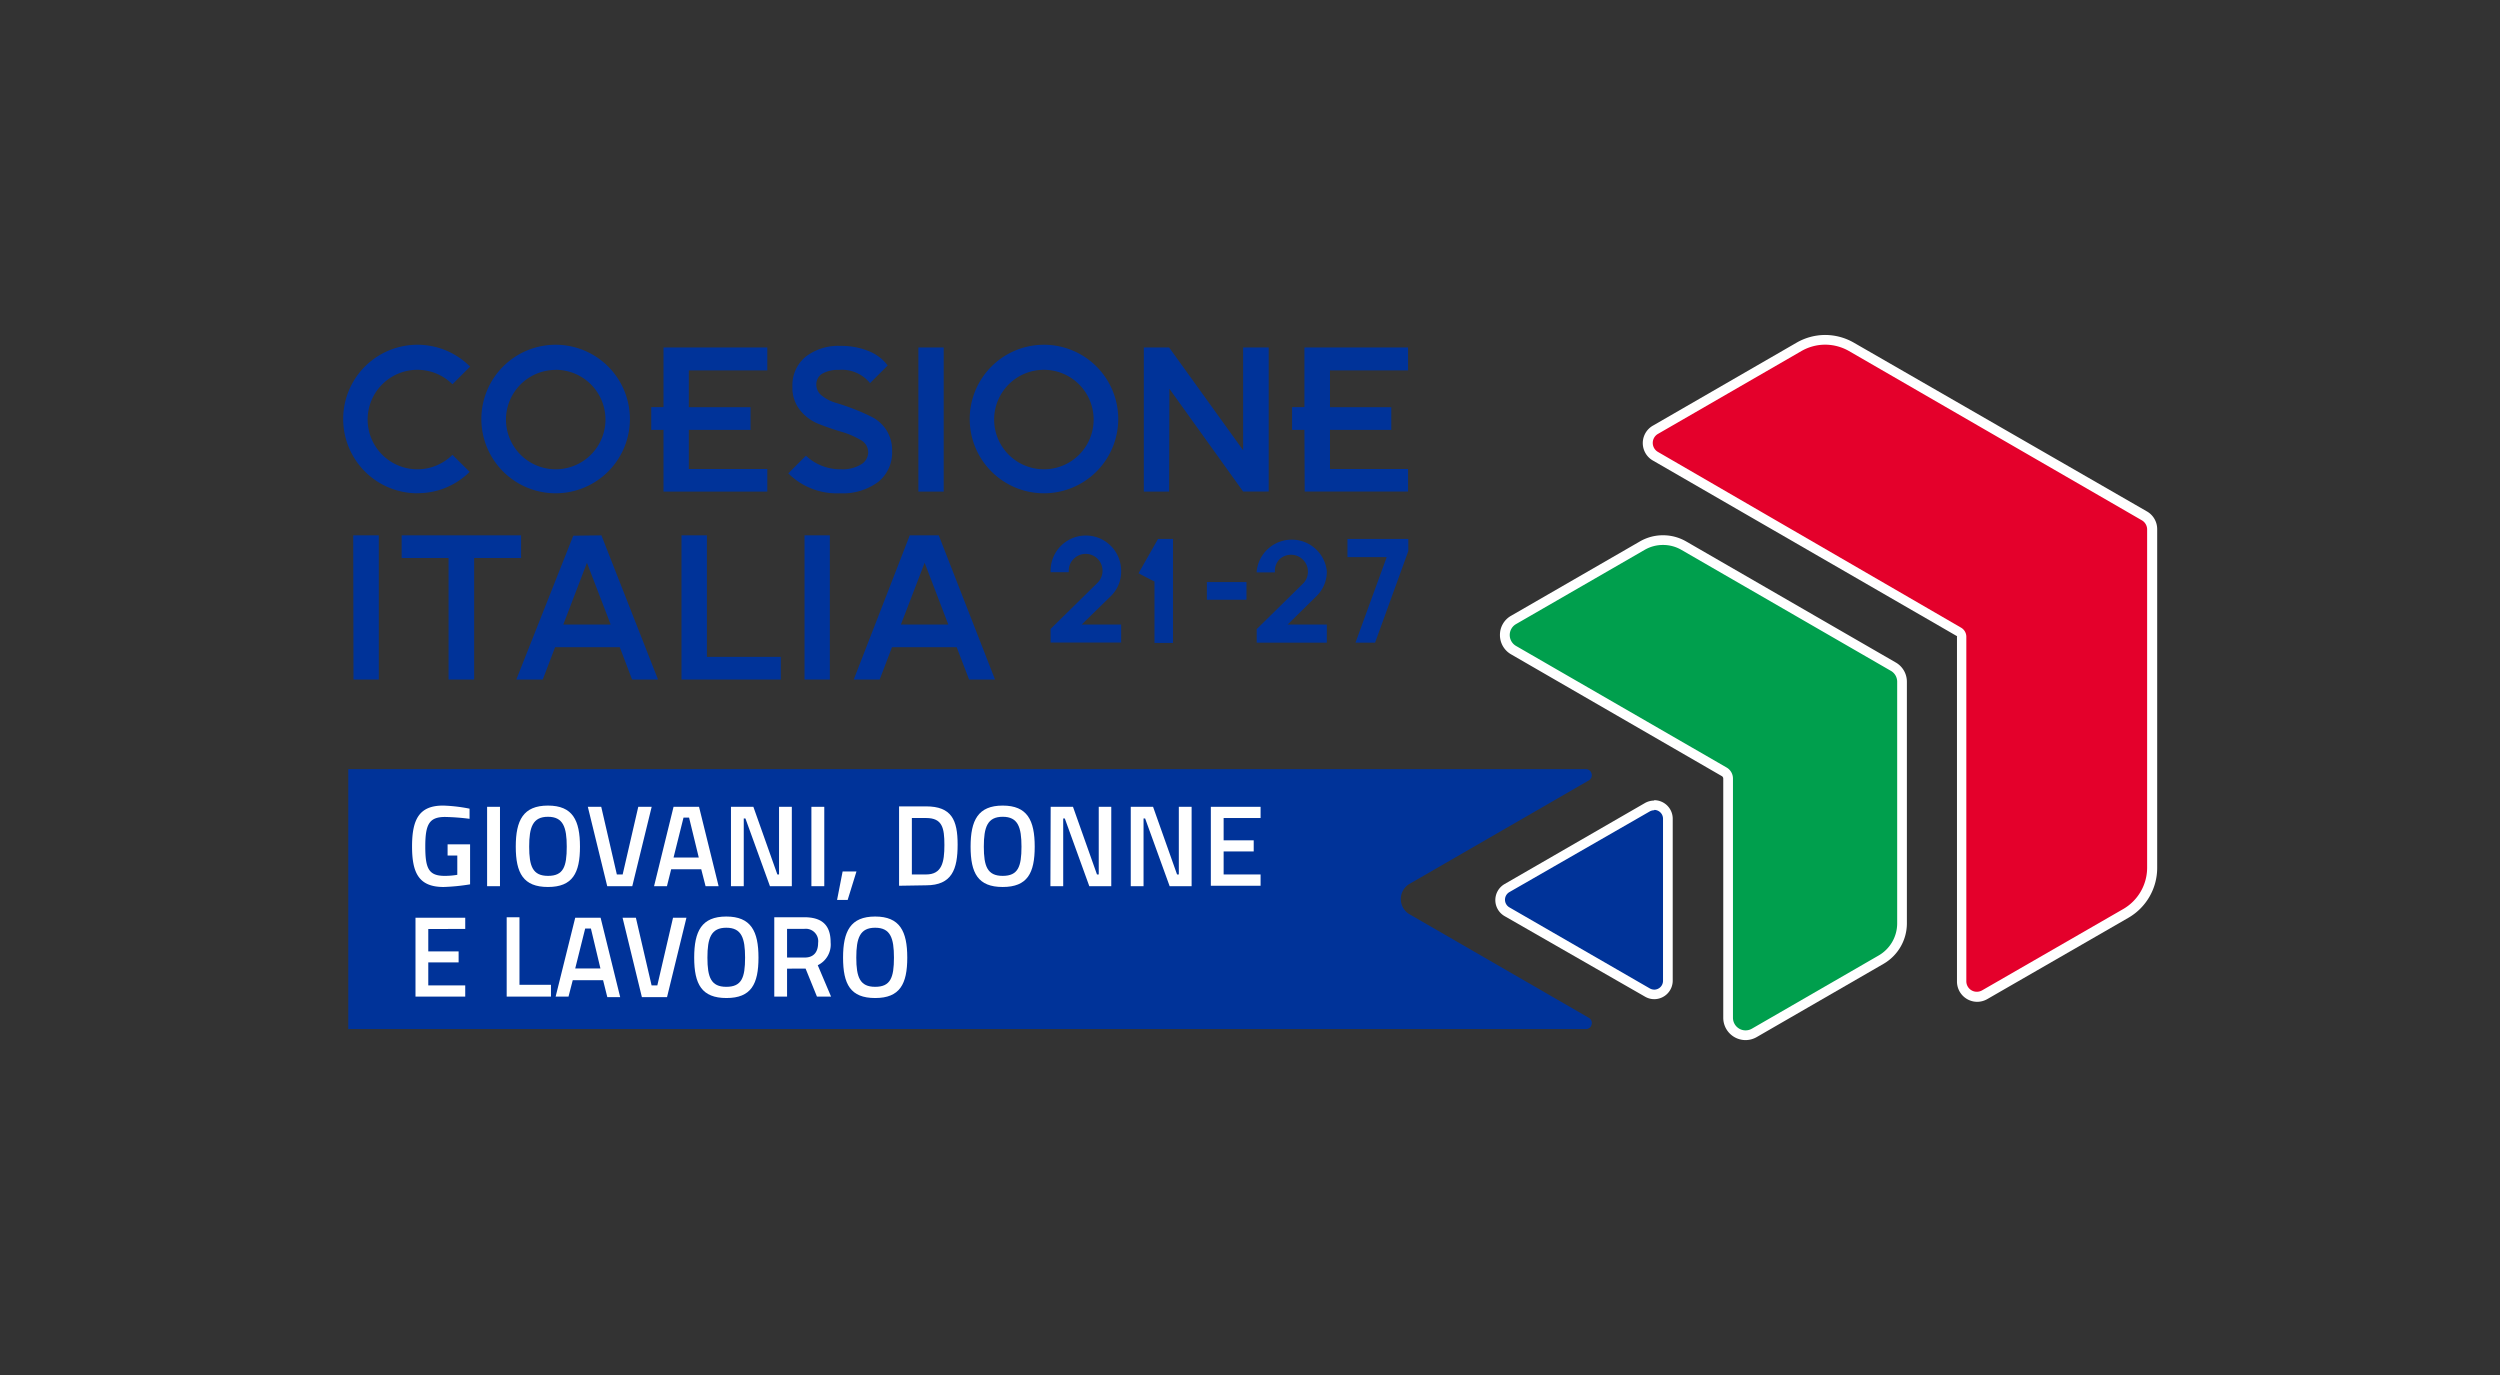 <svg id="Layer_1" data-name="Layer 1" xmlns="http://www.w3.org/2000/svg" viewBox="0 0 283.46 155.91"><rect x="0" y="0" width="283.46" height="155.91" fill="#333333" stroke="none"/><defs><style>.cls-1{fill:#e4002b;}.cls-2{fill:#fff;}.cls-3{fill:#009f4d;}.cls-4{fill:#039;}</style></defs><title>CoesioneItalia_GDLAVORO-Orizz_RGB</title><path class="cls-1" d="M224.18,113a1.74,1.74,0,0,1-1.74-1.74V72.17a.65.65,0,0,0-.32-.56L187.68,51.73a1.75,1.75,0,0,1,0-3l16.26-9.38a6,6,0,0,1,6,0l33.22,19.18A1.74,1.74,0,0,1,244,60V98.38a6,6,0,0,1-3,5.17l-16,9.22A1.8,1.8,0,0,1,224.18,113Z"/><path class="cls-2" d="M206.93,39.08a5.47,5.47,0,0,1,2.71.72L242.86,59a1.2,1.2,0,0,1,.59,1V98.38a5.42,5.42,0,0,1-2.71,4.69l-16,9.22a1.23,1.23,0,0,1-.6.16,1.19,1.19,0,0,1-1.19-1.19V72.17a1.19,1.19,0,0,0-.59-1L188,51.25a1.18,1.18,0,0,1,0-2.06l16.26-9.39a5.42,5.42,0,0,1,2.71-.72m0-1.1a6.52,6.52,0,0,0-3.26.87l-16.26,9.39a2.28,2.28,0,0,0,0,4l34.44,19.89a.09.09,0,0,1,0,.08v39.09a2.3,2.3,0,0,0,2.29,2.29,2.33,2.33,0,0,0,1.15-.31l16-9.22a6.53,6.53,0,0,0,3.26-5.64V60a2.31,2.31,0,0,0-1.14-2L210.19,38.85a6.55,6.55,0,0,0-3.26-.87Z"/><path class="cls-3" d="M197.92,117.38a2,2,0,0,1-2-2V88.26a.86.86,0,0,0-.44-.75l-23.89-13.8a2,2,0,0,1,0-3.42l14.59-8.42a4.74,4.74,0,0,1,4.72,0l23.75,13.71a2,2,0,0,1,1,1.71v27.42a4.77,4.77,0,0,1-2.37,4.1l-14.39,8.3A1.9,1.9,0,0,1,197.92,117.38Z"/><path class="cls-2" d="M188.56,61.79a4.12,4.12,0,0,1,2.09.56l23.74,13.71a1.42,1.42,0,0,1,.72,1.23v27.42a4.2,4.2,0,0,1-2.09,3.62l-14.39,8.31a1.43,1.43,0,0,1-2.14-1.24V88.26a1.44,1.44,0,0,0-.71-1.23l-23.9-13.8a1.43,1.43,0,0,1,0-2.46l14.59-8.42a4.12,4.12,0,0,1,2.09-.56m0-1.1a5.2,5.2,0,0,0-2.64.71l-14.59,8.42A2.48,2.48,0,0,0,170.07,72a2.51,2.51,0,0,0,1.26,2.19L195.23,88a.33.33,0,0,1,.16.28V115.4a2.53,2.53,0,0,0,2.53,2.53,2.56,2.56,0,0,0,1.26-.34l14.39-8.31a5.31,5.31,0,0,0,2.64-4.57V77.29a2.51,2.51,0,0,0-1.27-2.18L191.2,61.4a5.23,5.23,0,0,0-2.64-.71Z"/><path class="cls-4" d="M187.56,112.76a1.62,1.62,0,0,1-.77-.21l-15.92-9.19a1.55,1.55,0,0,1,0-2.68l15.92-9.19a1.51,1.51,0,0,1,.77-.21,1.55,1.55,0,0,1,1.55,1.55v18.38a1.53,1.53,0,0,1-.47,1.11A1.56,1.56,0,0,1,187.56,112.76Z"/><path class="cls-2" d="M187.56,91.83a1,1,0,0,1,1,1v18.38a1,1,0,0,1-1,1,1.08,1.08,0,0,1-.5-.14l-15.92-9.19a1,1,0,0,1,0-1.73L187.06,92a1.07,1.07,0,0,1,.5-.13m0-1.1a2.17,2.17,0,0,0-1.05.28l-15.92,9.19a2.1,2.1,0,0,0,0,3.63L186.51,113a2.08,2.08,0,0,0,1.05.29,2.1,2.1,0,0,0,2.1-2.1V92.83a2.1,2.1,0,0,0-2.1-2.1Z"/><path class="cls-4" d="M180.14,115.4l-20.38-11.77a2,2,0,0,1,0-3.38h0l20.38-11.76a.67.67,0,0,0,.32-.77.65.65,0,0,0-.66-.51H39.49v29.47H179.8a.65.65,0,0,0,.66-.51A.66.66,0,0,0,180.14,115.4Z"/><path class="cls-4" d="M59.08,60.7H45.54v2.57h5.32V77.05h2.9V63.27h5.32Zm-19,16.35h2.87V60.7H40.05ZM63,55.93a8.42,8.42,0,1,0-8.42-8.42A8.42,8.42,0,0,0,63,55.93Zm0-14a5.64,5.64,0,1,1-5.63,5.64A5.64,5.64,0,0,1,63,41.94Zm84.93,13.8h11.72V53.18h-8.85V48.74h6.95V46.17h-6.95V42h8.85V39.4H147.9v6.76h-1.4v2.58h1.4Zm-100.57.19a8.32,8.32,0,0,0,5.89-2.42L51.3,51.57a5.64,5.64,0,1,1,0-8l2-2a8.42,8.42,0,1,0-6,14.36Zm85.23-11.84,8.36,11.65h2.9V39.4h-2.9V51.05L132.56,39.4h-2.87V55.74h2.87ZM107,39.4h-2.87V55.74H107ZM87,55.74V53.18H78.1V48.74h7V46.17h-7V42H87V39.4H75.23v6.76H73.84v2.58h1.39v7Zm-22,5L58.54,77.05h3l1.4-3.67h7.33l1.4,3.67h2.94L68.19,60.7ZM63.87,70.81l2.68-7,2.69,7Zm62.92-23.3a8.42,8.42,0,1,0-8.42,8.42A8.42,8.42,0,0,0,126.79,47.51Zm-8.42,5.7A5.64,5.64,0,1,1,124,47.58,5.63,5.63,0,0,1,118.37,53.21ZM80.15,60.7H77.27V77.05H88.53V74.48H80.15Zm23,0L96.8,77.05h2.94l1.4-3.67h7.33l1.41,3.67h2.94L106.44,60.7Zm-1,10.11,2.69-7,2.68,7Zm-1-19.69a4.19,4.19,0,0,0-.64-2.34,4.28,4.28,0,0,0-1.59-1.47,22.45,22.45,0,0,0-2.07-.92c-.74-.29-1.43-.52-2.06-.71a4.58,4.58,0,0,1-1.59-.81,1.55,1.55,0,0,1-.64-1.25,1.4,1.4,0,0,1,.67-1.25,3.57,3.57,0,0,1,1.87-.43,4.13,4.13,0,0,1,3.55,1.5l2-2a5,5,0,0,0-2.18-1.64,8.13,8.13,0,0,0-3.14-.58,6.07,6.07,0,0,0-4,1.24,4.19,4.19,0,0,0-1.48,3.41,4,4,0,0,0,.89,2.67,5.12,5.12,0,0,0,2.14,1.55c.84.33,1.69.62,2.53.87a9.06,9.06,0,0,1,2.14.91,1.58,1.58,0,0,1,.89,1.38,1.61,1.61,0,0,1-.83,1.42,4,4,0,0,1-2.23.54,5.68,5.68,0,0,1-4-1.54l-2,2a7.77,7.77,0,0,0,5.84,2.26,6.73,6.73,0,0,0,4.37-1.3A4.27,4.27,0,0,0,101.15,51.12ZM91.22,77.05h2.87V60.7H91.22Zm59.22-12.31a4,4,0,0,0-7.95,0v.16h2.06v-.16a1.86,1.86,0,0,1,.56-1.36,1.92,1.92,0,0,1,2.71,2.71l-5.33,5.24v1.54h7.95V70.81H146l3.32-3.27A3.86,3.86,0,0,0,150.44,64.74Zm2.34-3.63v2.06h4.45l-3.54,9.7h2.22l3.77-10.39V61.11ZM129.09,65l1.81.94,0-.09v7.05H133V61.11h-1.7Zm7.75,3h4.49V66h-4.49Zm-9.72-3.28a4,4,0,0,0-8,0v.16h2.06v-.16a1.84,1.84,0,0,1,.57-1.36,1.91,1.91,0,0,1,2.7,0,1.92,1.92,0,0,1,0,2.71l-5.33,5.24v1.54h8V70.81h-4.47L126,67.54A3.86,3.86,0,0,0,127.12,64.74Z"/><path class="cls-2" d="M50.75,95.73H53.3v4.54a22.62,22.62,0,0,1-3,.3c-2.85,0-3.58-1.64-3.58-4.61,0-3.13.86-4.62,3.52-4.62a17.77,17.77,0,0,1,3,.35l0,1.15a25.68,25.68,0,0,0-2.77-.21c-1.79,0-2.25.81-2.25,3.33s.38,3.35,2.21,3.35a8.47,8.47,0,0,0,1.42-.12V97H50.75Z"/><path class="cls-2" d="M55.23,91.48h1.46v9H55.23Z"/><path class="cls-2" d="M58.48,96c0-3,.85-4.66,3.65-4.66S65.76,93,65.76,96s-.84,4.57-3.63,4.57S58.48,99,58.48,96Zm5.78,0c0-2.22-.41-3.39-2.13-3.39S60,93.78,60,96s.4,3.31,2.14,3.31S64.26,98.27,64.26,96Z"/><path class="cls-2" d="M73.89,91.48l-2.2,9H68.85l-2.2-9h1.52l1.77,7.67h.66l1.77-7.67Z"/><path class="cls-2" d="M76.37,91.48h2.89l2.22,9H80l-.49-1.92H76.1l-.48,1.92H74.16Zm0,5.75h2.86l-1.1-4.53H77.5Z"/><path class="cls-2" d="M82.88,91.48h2.54l2.72,7.67h.19V91.48h1.45v9H87.3l-2.78-7.68h-.19v7.68H82.88Z"/><path class="cls-2" d="M92,91.48h1.46v9H92Z"/><path class="cls-2" d="M95.54,98.81h1.57l-1,3.23H94.91Z"/><path class="cls-2" d="M101.94,100.43v-9H105c2.89,0,3.58,1.54,3.58,4.33s-.63,4.62-3.58,4.62Zm3.1-7.68h-1.65v6.4H105c1.8,0,2.08-1.38,2.08-3.34S106.84,92.75,105,92.75Z"/><path class="cls-2" d="M110.05,96c0-3,.85-4.66,3.64-4.66S117.32,93,117.32,96s-.83,4.57-3.63,4.57S110.05,99,110.05,96Zm5.77,0c0-2.22-.4-3.39-2.13-3.39s-2.14,1.17-2.14,3.39.4,3.31,2.14,3.31S115.82,98.27,115.82,96Z"/><path class="cls-2" d="M119.13,91.48h2.53l2.72,7.67h.2V91.48H126v9h-2.49l-2.78-7.68h-.18v7.68h-1.45Z"/><path class="cls-2" d="M128.21,91.48h2.53l2.72,7.67h.2V91.48h1.45v9h-2.49l-2.78-7.68h-.18v7.68h-1.45Z"/><path class="cls-2" d="M137.29,91.48h5.64v1.27h-4.19v2.53h3.41v1.26h-3.41v2.61h4.19v1.28h-5.64Z"/><path class="cls-2" d="M47.11,104.06h5.64v1.27H48.56v2.54H52v1.25H48.56v2.61h4.19V113H47.11Z"/><path class="cls-2" d="M57.45,113v-9H58.9v7.66h3.57V113Z"/><path class="cls-2" d="M65.22,104.06H68.1l2.22,9H68.86l-.48-1.92H64.94L64.46,113H63Zm0,5.75h2.86L67,105.28h-.65Z"/><path class="cls-2" d="M77.83,104.06l-2.2,9H72.78l-2.19-9H72.1l1.78,7.67h.65l1.78-7.67Z"/><path class="cls-2" d="M78.71,108.58c0-3,.84-4.66,3.64-4.66S86,105.58,86,108.58s-.83,4.58-3.63,4.58S78.71,111.6,78.71,108.58Zm5.77,0c0-2.22-.4-3.39-2.13-3.39s-2.14,1.17-2.14,3.39.4,3.31,2.14,3.31S84.48,110.86,84.48,108.58Z"/><path class="cls-2" d="M89.24,109.83V113H87.79v-9h3.39c2,0,3,.87,3,2.85a2.6,2.6,0,0,1-1.46,2.59L94.23,113h-1.6l-1.29-3.18Zm1.94-4.51H89.24v3.25h2c1.1,0,1.52-.72,1.52-1.65A1.41,1.41,0,0,0,91.18,105.32Z"/><path class="cls-2" d="M95.59,108.58c0-3,.85-4.66,3.64-4.66s3.64,1.66,3.64,4.66-.84,4.58-3.64,4.58S95.59,111.6,95.59,108.58Zm5.77,0c0-2.22-.4-3.39-2.13-3.39s-2.14,1.17-2.14,3.39.41,3.31,2.14,3.31S101.36,110.86,101.36,108.58Z"/></svg>